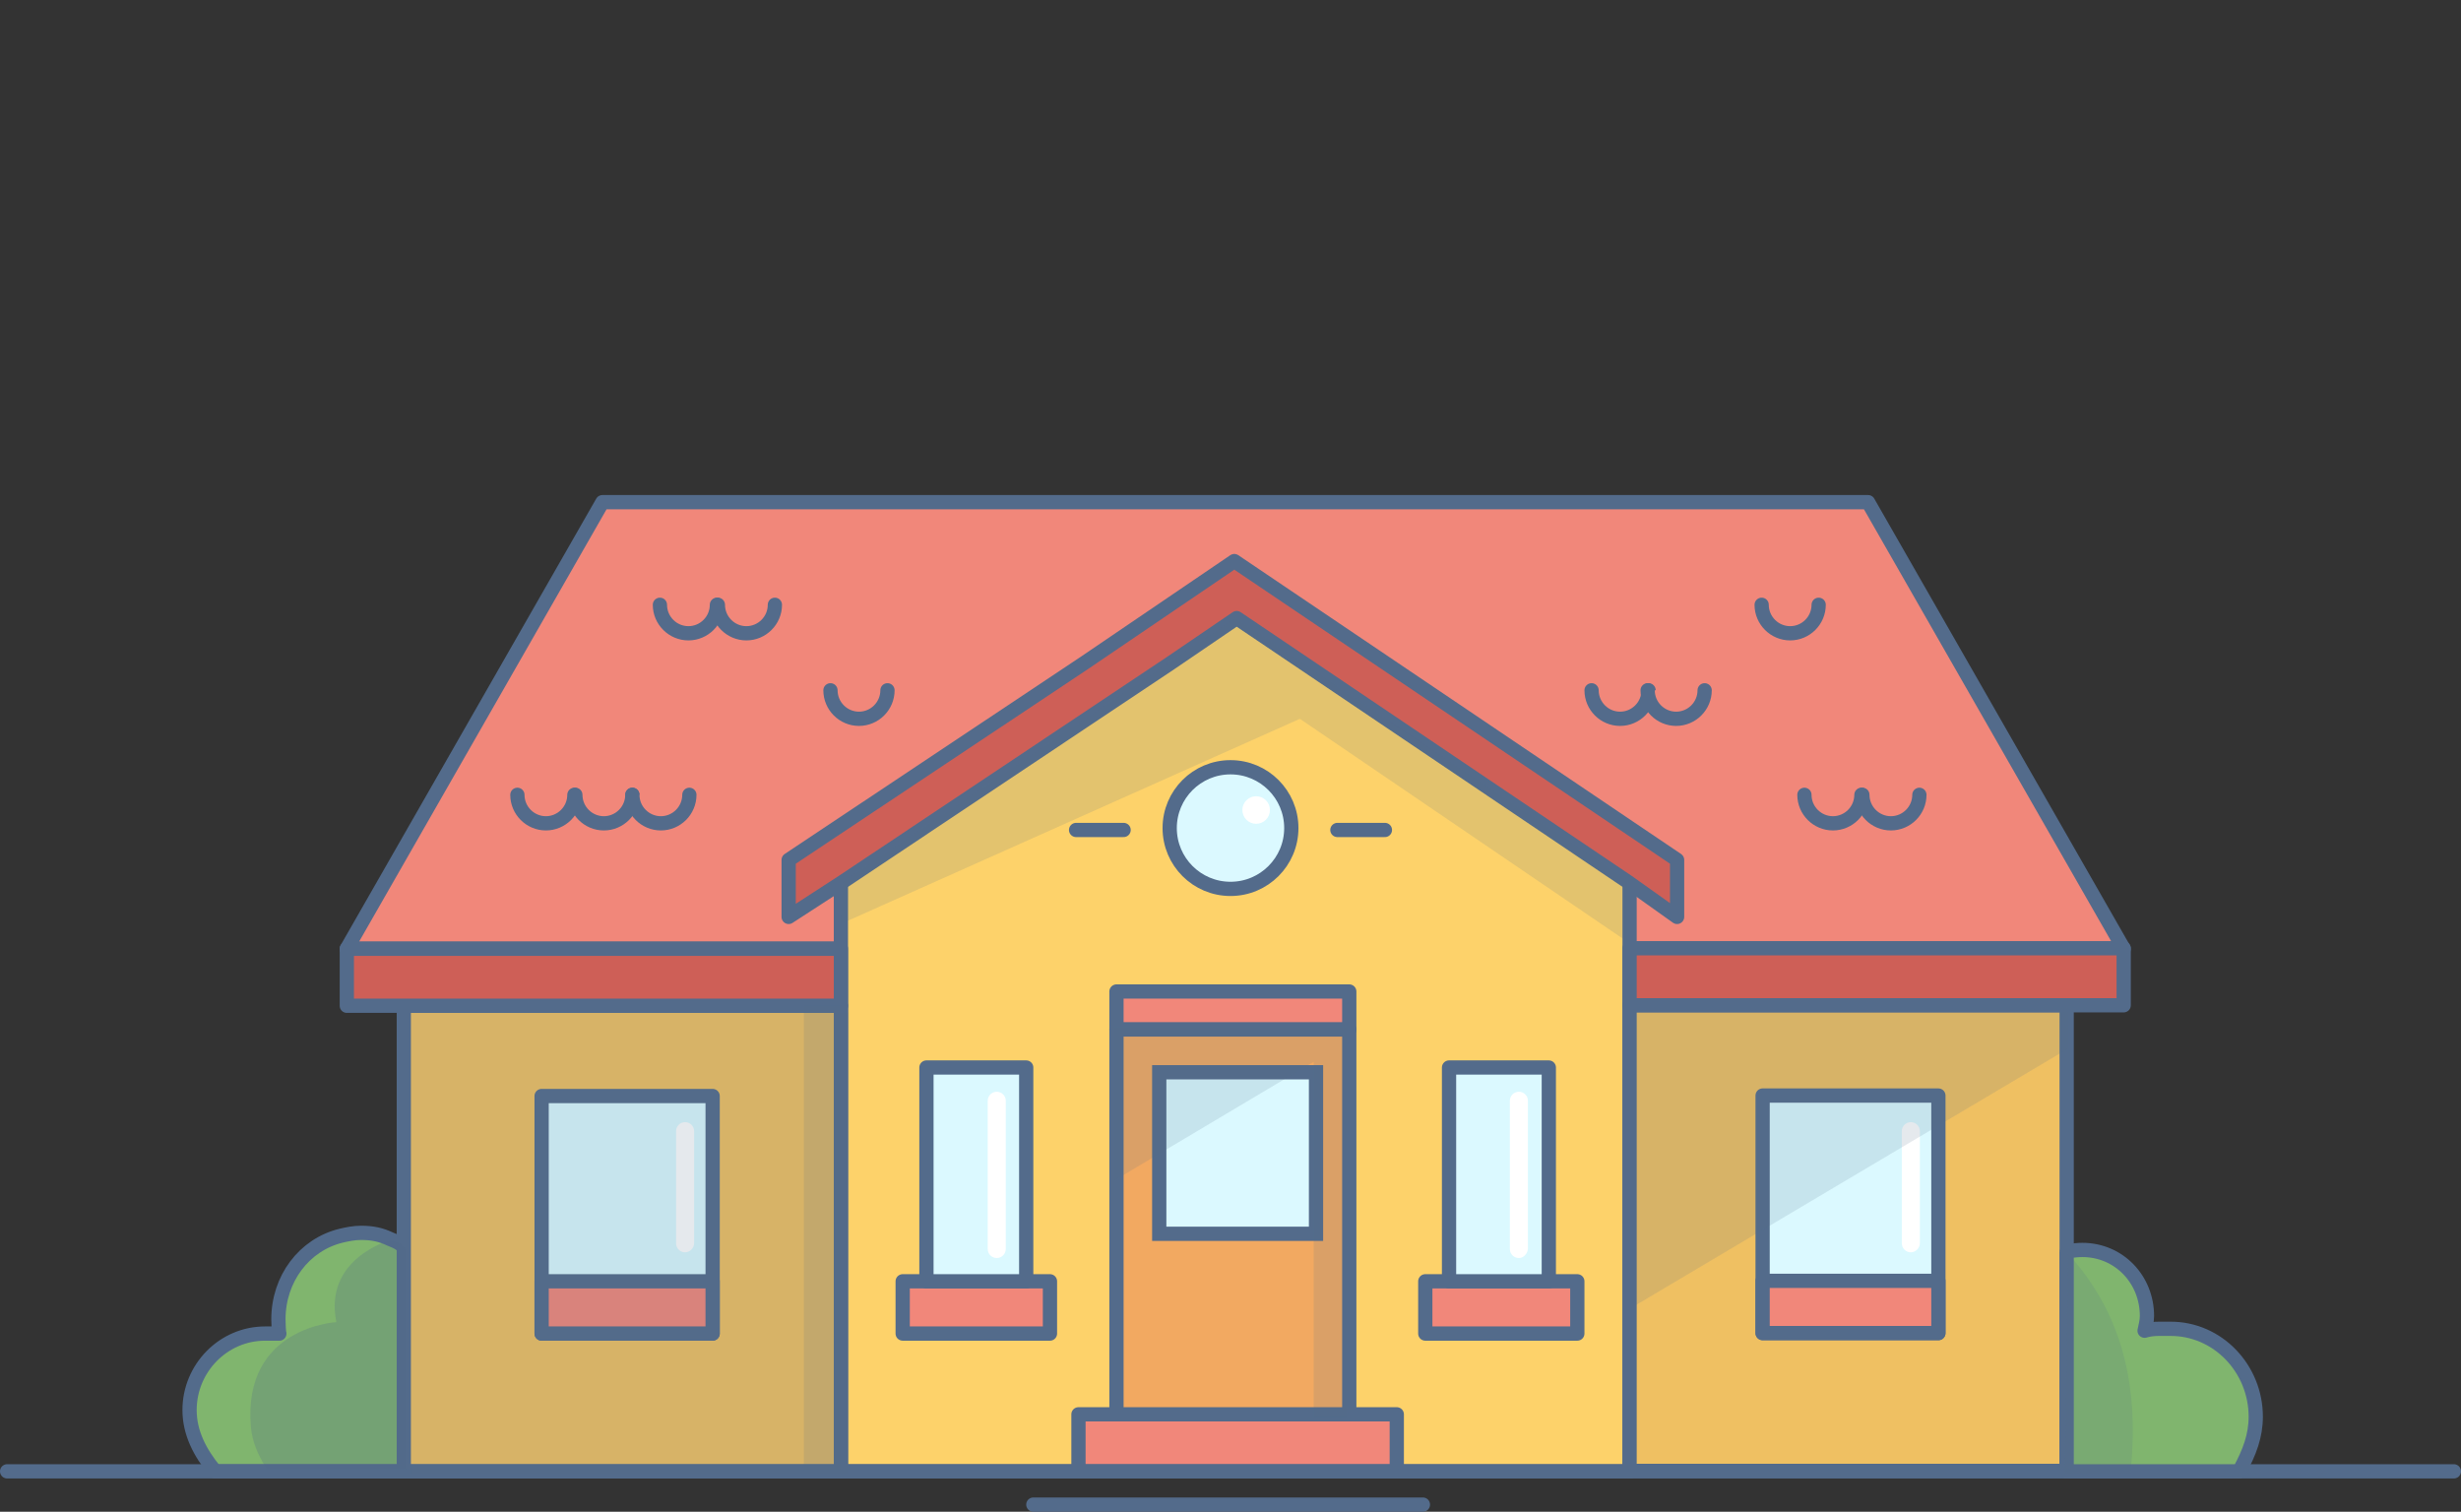 <?xml version="1.0" encoding="utf-8"?>
<!-- Generator: Adobe Illustrator 21.1.0, SVG Export Plug-In . SVG Version: 6.00 Build 0)  -->
<svg version="1.1" id="Layer_1" xmlns="http://www.w3.org/2000/svg" xmlns:xlink="http://www.w3.org/1999/xlink" x="0px" y="0px"
	 viewBox="0 0 518 318.2" style="enable-background:new 0 0 518 318.2;" xml:space="preserve">
<rect x="0" y="0" width="518" height="318.2" fill="#333333" stroke="none"/>
<style type="text/css">
	.st0{fill:#F1877A;stroke:#536B8B;stroke-width:3;stroke-linecap:round;stroke-linejoin:round;stroke-miterlimit:10;}
	.st1{fill:#80B56E;stroke:#536B8B;stroke-width:3;stroke-linecap:round;stroke-linejoin:round;stroke-miterlimit:10;}
	.st2{fill:#FDD26A;stroke:#536B8B;stroke-width:3;stroke-linecap:round;stroke-linejoin:round;stroke-miterlimit:10;}
	.st3{fill:#CE5F57;stroke:#536B8B;stroke-width:3;stroke-linecap:round;stroke-linejoin:round;stroke-miterlimit:10;}
	.st4{fill:#F2A961;stroke:#536B8B;stroke-width:3;stroke-linecap:round;stroke-linejoin:round;stroke-miterlimit:10;}
	.st5{fill:#DBF9FF;stroke:#536B8B;stroke-width:3;stroke-miterlimit:10;}
	.st6{fill:#DBF9FF;stroke:#536B8B;stroke-width:3;stroke-linecap:round;stroke-linejoin:round;stroke-miterlimit:10;}
	.st7{fill:#EFC062;stroke:#536B8B;stroke-width:3;stroke-linecap:round;stroke-linejoin:round;stroke-miterlimit:10;}
	.st8{fill:none;stroke:#536B8B;stroke-width:3;stroke-linecap:round;stroke-linejoin:round;stroke-miterlimit:10;}
	.st9{opacity:0.15;fill:#536B8B;enable-background:new    ;}
	.st10{fill:#FFFFFF;}
	.st11{opacity:0.25;fill:#536B8B;enable-background:new    ;}
</style>
<g id="Layer_1_1_">
</g>
<g id="Layer_2">
	<polygon class="st0" points="393.2,105.7 126.8,105.7 73,199.7 447,199.7 	"/>
	<path class="st1" d="M85,263v46.7H45.3c-3.3-4-5.4-8.2-5.4-12.9c0-8.8,7.1-16.1,15.9-16.1c1,0,2,0,3,0l0,0c-0.1,0-0.2-2.1-0.2-3
		c0-8.5,5.4-15.7,13.2-17.6c1.3-0.3,2.7-0.6,4.2-0.6c2.4,0,4.2,0.4,6.1,1.3C83.4,261.3,85,262,85,263z"/>
	<polygon class="st2" points="343,185.6 343,309.7 177,309.7 177,185.6 245.9,139.5 260.2,129.9 	"/>
	<polygon class="st3" points="353,181 353,193 342.6,185.6 260.3,130.1 246.5,139.5 177.4,185.6 166,193 166,181 228.3,139.5 
		259.8,118.1 	"/>
	<rect x="227" y="297.7" class="st0" width="67" height="12"/>
	<rect x="300" y="269.7" class="st0" width="32" height="11"/>
	<rect x="235" y="208.7" class="st0" width="49" height="8"/>
	<rect x="235" y="216.7" class="st4" width="49" height="81"/>
	<rect x="244" y="225.7" class="st5" width="33" height="34"/>
	<rect x="305" y="224.7" class="st6" width="21" height="45"/>
	<rect x="190" y="269.7" class="st0" width="31" height="11"/>
	<rect x="195" y="224.7" class="st6" width="21" height="45"/>
	<rect x="85" y="211.7" class="st7" width="92" height="98"/>
	<rect x="73" y="199.7" class="st3" width="104" height="12"/>
	<rect x="114" y="230.7" class="st6" width="36" height="50"/>
	<rect x="343" y="211.6" class="st7" width="92" height="98"/>
	<rect x="343" y="199.6" class="st3" width="104" height="12"/>
	<rect x="371" y="230.6" class="st6" width="37" height="50"/>
	<polyline class="st8" points="516.5,309.7 472.3,309.7 462.2,309.7 443,309.7 409.7,309.7 102.4,309.7 58.5,309.7 56.8,309.7 
		56.2,309.7 31.5,309.7 1.5,309.7 	"/>
	<polyline class="st8" points="299.5,316.7 293,316.7 291.4,316.7 288.3,316.7 283,316.7 234.1,316.7 227.1,316.7 226.8,316.7 
		226.7,316.7 222.8,316.7 217.5,316.7 	"/>
	<path class="st1" d="M474.8,298.2c0,4-1.3,7.5-3.5,11.5H435v-46.1c0-0.1,0.2-0.2,0.5-0.2c0.7-0.2,2-0.3,2.8-0.3
		c7.7,0,13.6,6.2,13.6,13.9c0,1.1-0.3,2.1-0.5,3.1c1-0.3,2-0.4,3.1-0.4c0.7,0,1.5,0,2.2,0C466.8,279.6,474.8,288.1,474.8,298.2z"/>
	<rect x="371" y="269.6" class="st0" width="37" height="11"/>
	<rect x="114" y="269.7" class="st0" width="36" height="11"/>
	<path class="st0" d="M150.9,127.3c0,3.3-2.7,6-6,6s-6-2.7-6-6"/>
	<path class="st0" d="M163.1,127.3c0,3.3-2.7,6-6,6s-6-2.7-6-6"/>
	<path class="st0" d="M120.9,167.3c0,3.3-2.7,6-6,6s-6-2.7-6-6"/>
	<path class="st0" d="M133.1,167.3c0,3.3-2.7,6-6,6s-6-2.7-6-6"/>
	<path class="st0" d="M145.1,167.3c0,3.3-2.7,6-6,6s-6-2.7-6-6"/>
	<path class="st0" d="M335,145.3c0,3.3,2.7,6,6,6s6-2.7,6-6"/>
	<path class="st0" d="M346.8,145.3c0,3.3,2.7,6,6,6s6-2.7,6-6"/>
	<path class="st0" d="M174.8,145.3c0,3.3,2.7,6,6,6s6-2.7,6-6"/>
	<path class="st0" d="M370.8,127.3c0,3.3,2.7,6,6,6s6-2.7,6-6"/>
	<path class="st0" d="M392,167.3c0,3.3,2.7,6,6,6s6-2.7,6-6"/>
	<path class="st0" d="M379.8,167.3c0,3.3,2.7,6,6,6s6-2.7,6-6"/>
	<polygon class="st9" points="283.5,216.2 283.5,298.2 276.5,298.2 276.5,223.5 234.5,248.5 234.5,216.2 	"/>
	<circle class="st5" cx="259" cy="174.3" r="12.8"/>
	<line class="st8" x1="281.5" y1="174.7" x2="291.5" y2="174.7"/>
	<line class="st8" x1="226.5" y1="174.7" x2="236.5" y2="174.7"/>
	<polygon class="st9" points="342.5,185.2 342.5,198.2 273.6,151.3 176.9,194.5 177.4,185.6 260,130.1 	"/>
	<path class="st10" d="M209.8,264.8L209.8,264.8c-1,0-1.9-0.8-1.9-1.9v-31.2c0-1,0.8-1.9,1.9-1.9l0,0c1,0,1.9,0.8,1.9,1.9v31.2
		C211.7,263.9,210.9,264.8,209.8,264.8z"/>
	<path class="st10" d="M319.7,264.8L319.7,264.8c-1,0-1.9-0.8-1.9-1.9v-31.2c0-1,0.8-1.9,1.9-1.9l0,0c1,0,1.9,0.8,1.9,1.9v31.2
		C321.5,263.9,320.7,264.8,319.7,264.8z"/>
	<path class="st10" d="M402.2,263.6L402.2,263.6c-1,0-1.9-0.8-1.9-1.9v-23.6c0-1,0.8-1.9,1.9-1.9l0,0c1,0,1.9,0.8,1.9,1.9v23.6
		C404.1,262.7,403.2,263.6,402.2,263.6z"/>
	<path class="st10" d="M144.2,263.6L144.2,263.6c-1,0-1.9-0.8-1.9-1.9v-23.6c0-1,0.8-1.9,1.9-1.9l0,0c1,0,1.9,0.8,1.9,1.9v23.6
		C146.1,262.7,145.2,263.6,144.2,263.6z"/>
	<polygon class="st9" points="435.5,220.6 343.5,275.2 343.5,213.2 435.5,213.2 	"/>
	<rect x="86.5" y="213.2" class="st9" width="92" height="97"/>
	<circle class="st10" cx="264.4" cy="170.5" r="2.9"/>
	<path class="st11" d="M85.5,263v46.2H56.1c-1.8-3.1-3-5.5-3.3-9c-1.7-20.9,18-21.9,18-21.9c-2.7-13.2,10.9-17.1,10.9-17.1h0.7
		C83.9,261.2,84.5,262,85.5,263z"/>
	<path class="st9" d="M435.3,263.9c9.9,10.9,15.4,25.4,13.1,46.3h-13.8L435.3,263.9z"/>
	<rect x="169.2" y="211.7" class="st9" width="7.8" height="97.8"/>
</g>
</svg>
